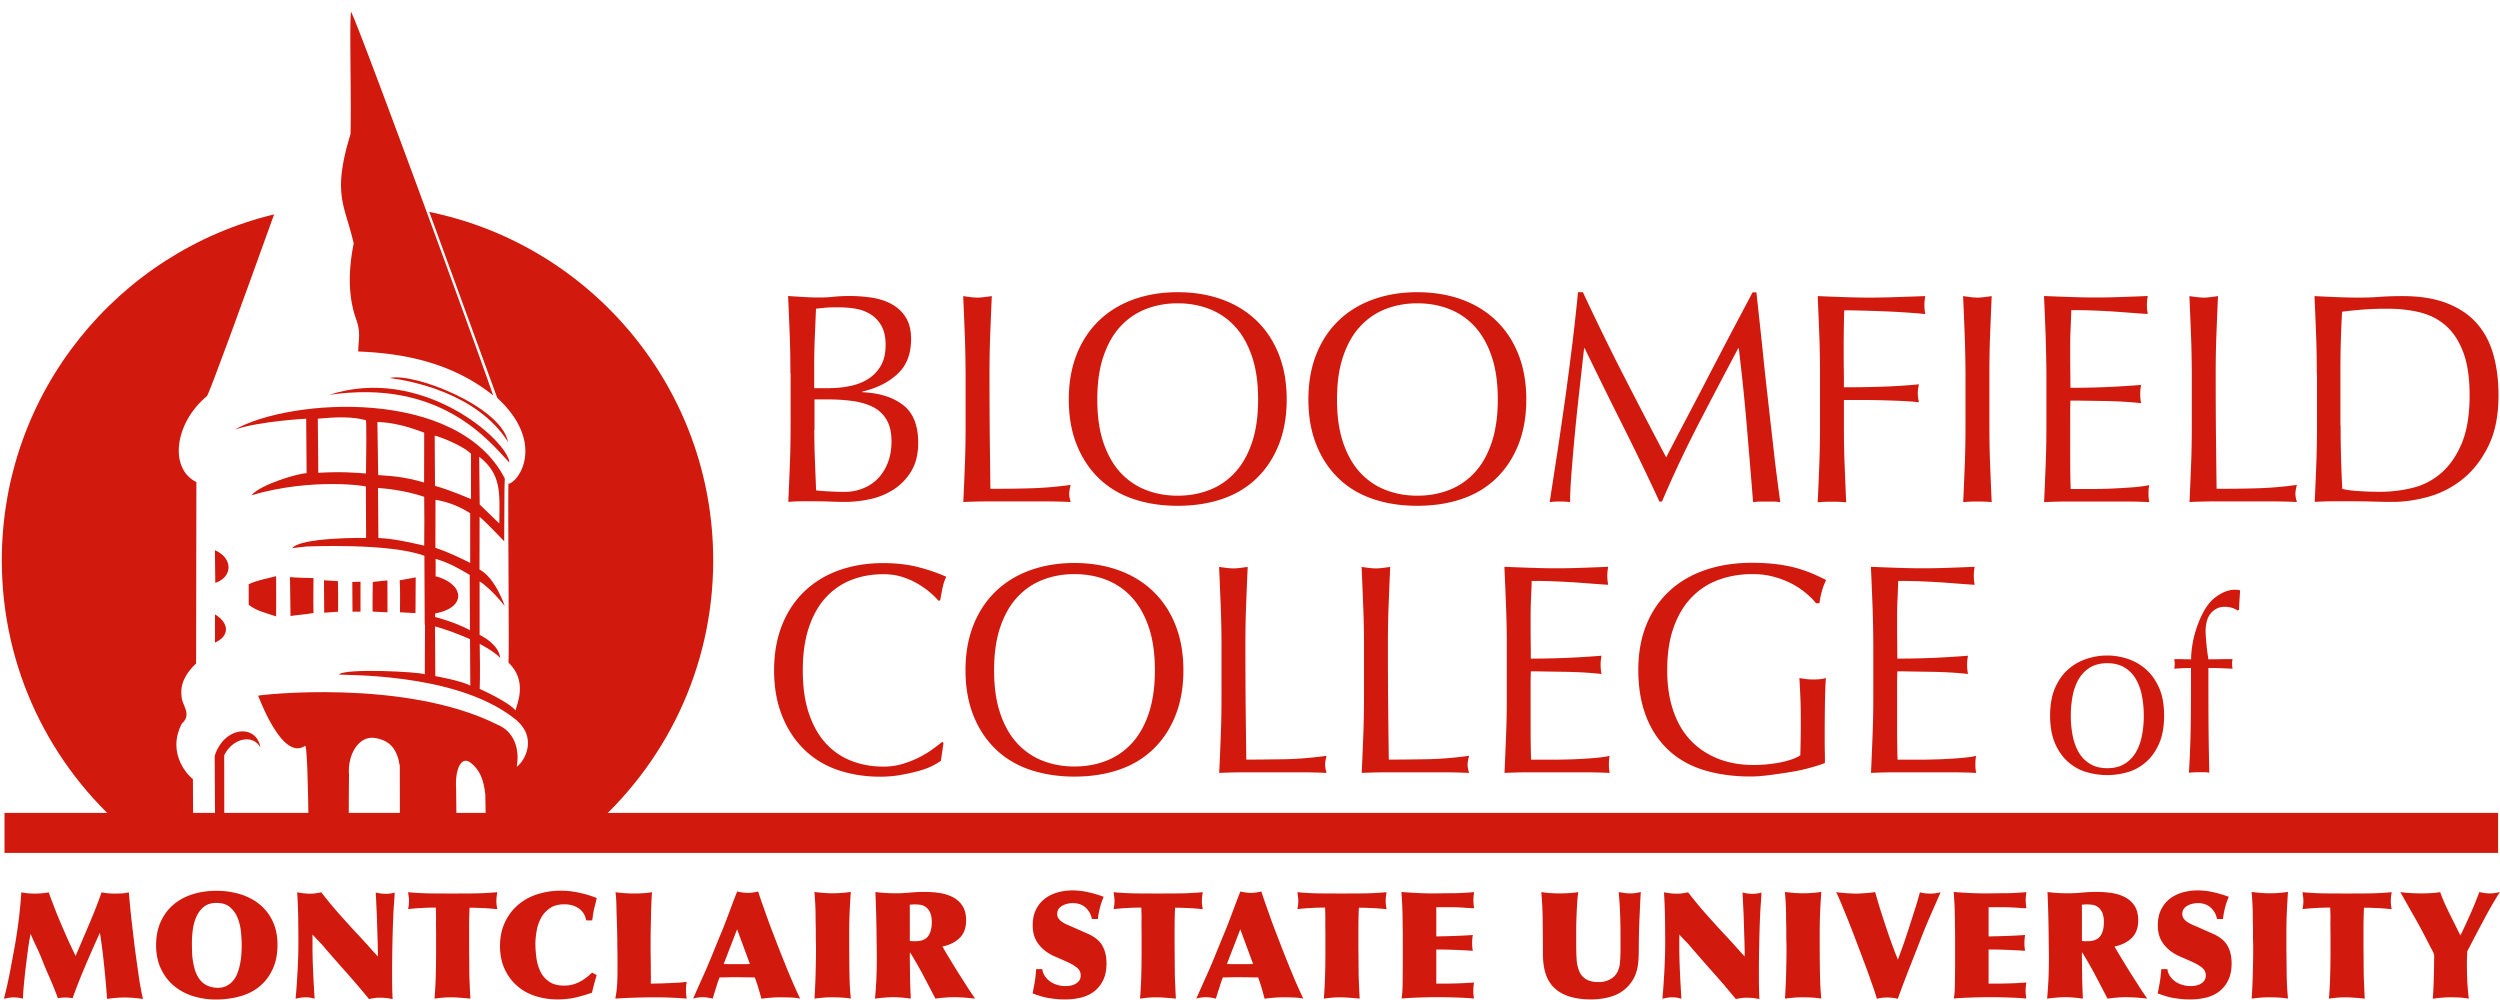 <svg version="1.1" id="Layer_1" xmlns="http://www.w3.org/2000/svg" xmlns:xlink="http://www.w3.org/1999/xlink" x="0" y="0" viewBox="0 0 250 100" style="enable-background:new 0 0 250 100" xml:space="preserve"><style>.st0{fill:#d1190d}</style><path class="st0" d="M.45 81.29h249.36v4H.45z"/><defs><path id="SVGID_1_" d="M71.41 56.16c0 19.64-15.92 35.56-35.57 35.56C16.2 91.73.28 75.8.28 56.16S16.2 20.59 35.85 20.59c19.64 0 35.56 15.93 35.56 35.57z"/></defs><clipPath id="SVGID_00000067212172488186292580000008962855053225383849_"><use xlink:href="#SVGID_1_" style="overflow:visible"/></clipPath><path style="clip-path:url(#SVGID_00000067212172488186292580000008962855053225383849_);fill:#d1190d" d="M47.96 63.48v-5.34c.01 0 1.05.62 2.52 2.47 0 0-.93-2.82-2.53-3.66l.01-5.27c.74.64 1.85 1.81 2.46 2.45.03-5.79.02-5.19.06-6.28-4.69-9.14-21.45-8.04-27.01-4.89 2.51-.85 7.15-1.09 7.15-1.09l.04 5.45c-.8 0-4.61 1.12-5.51 2.2 6.18-1.8 11.7-.89 11.44-.86l.02 5.13s-6.49-.09-7.39 1.02l1.42-.16s8.3-.38 11.8.93l.03 6.88c1.13 0 6.07 1.77 7.55 3.33-.15-1.29-1.61-2.07-2.06-2.31zM36.6 47.35c-1.22-.09-2.42-.2-4.77-.07l-.05-5.41c1.74-.16 3.4-.24 4.81.15.07.19.04 3.7.01 5.33zm5.82-4.08-.01 4.98c-2.13-.62-3.38-.65-4.59-.74l-.08-5.31c1 .04 2.38.18 4.68 1.07zm0 11.29c-1.32-.29-3.02-.7-4.58-.76l-.04-5c1.54.1 3.13.39 4.62.88.01 1.83.03 2.98 0 4.88zm1.09 7.14c.03-2.15.08-5.27.05-5.81 1.27.35 2.34.96 3.41 1.6l.03 5.53c-1.56-.84-3.49-1.32-3.49-1.32zm3.51-5.41c-1.16-.58-2.32-1.12-3.48-1.51l.01-4.8c1.22.19 2.44.68 3.47 1.35 0 1.79-.01 2.98 0 4.96zm.08-6.38s-2.19-.95-3.6-1.32l-.03-5.02c.15-.03 2.72.9 3.63 1.81v4.53zm2.83 2.44-1.96-1.9-.05-4.78c2.26 1.79 2.04 3.6 2.01 6.68z"/><path style="clip-path:url(#SVGID_00000067212172488186292580000008962855053225383849_);fill-rule:evenodd;clip-rule:evenodd;fill:#d1190d" d="M22.42 75.52c.91-1.8 2.94-2.09 3.62-.76-.37-2.39-3.61-2.16-4.57.82l.04 7.51h.92l-.01-7.57z"/><path style="clip-path:url(#SVGID_00000067212172488186292580000008962855053225383849_);fill:#d1190d" d="m21.53 58.29-.04-3.27c1.81.77 1.81 2.68.04 3.27zM31.35 57.81c0 1.14-.03 2.22 0 3.49-.87.16-1.53.18-2.3.3L29 57.71c.26.04 1.88.1 2.35.1zM37.26 61.16c-.02-.97.02-2.93.02-2.97l1.46-.15.01 3.19-1.49-.07zM27.61 57.62c.01 1.2.01 2.62 0 4.02-1.13-.39-1.91-.52-2.74-1.16v-2.06c.8-.39 1.92-.58 2.74-.8zM33.79 58.11c.03.95.02 1.79.02 3.06l-1.39.1-.02-3.24 1.39.08zM36.05 61.17h-.8l-.02-2.97.82-.03v3zM21.5 64.26v-2.82c1.37.81 1.55 2.12 0 2.82zM43.56 57.62c2.86.75 3.23 3.18-.18 3.75l.01-3.46M40 61.23c0-1.26.03-2.12-.03-3.2l1.6-.29-.02 3.57-1.55-.08zM50.81 44.2c-3.14-4.94-9.81-6.13-11.83-6.4 2.36-.58 11.12 2.82 11.83 6.4z"/><path style="clip-path:url(#SVGID_00000067212172488186292580000008962855053225383849_);fill:#d1190d" d="M50.94 46.27c-2.05-2.21-6.95-8.43-18.03-6.78 9.33-3.06 17.93 4.63 18.03 6.78z"/><path class="st0" d="M19.29 77.91c-.26-.16-2.73-2.44-1.1-5.56 1.06-.93-.03-1.86-.03-2.7-.19-1.35.52-2.41 1.45-3.31l.03-18.13c-2.74-1.34-2.21-5.9 1.07-8.61 0-.01.01-.02.02-.03l-.02.01c.31-.48 3.44-9.07 6.7-18.14C11.79 25.2.18 39.26.18 56.03c0 10.84 4.85 20.55 12.51 27.07h6.63l-.03-5.19zM71.32 56.03c0-17.19-12.19-31.52-28.39-34.84l6.79 18.59.01.01c4.81 4.44 2.22 8.38 1.11 8.6-.06 2.11.09 16.64.01 17.87 1.93 1.84.86 4.11.7 4.78-.66-.84-3.58-2.15-3.58-2.15.05-1.01.02-3.63 0-4.6-.35-.24-.4-.71-.97-.97l.03 5.24c-.87-.48-3.5-.95-3.5-.95 0-1.06-.02-4.17-.03-5.11-.54-.2-.58-.06-1-.14 0 .19-.02 3.95-.02 5.07-.57-.25-7.96-.63-8.6.02.11.11 11.43-.29 17.4 4.28 2.7 1.94 1.12 4.47.39 4.95.33-1.81-.28-3.54-1.92-4.21-9.26-4.66-23.94-2.97-23.94-2.9.1.16 2.38 6.54 4.67 5.03.22-.43.33 3.82.38 8.49h4.01c0-2.6.02-4.87.03-5.58-.18-2.04.98-3.99 2.61-3.71 1.58.27 2.2 1.17 2.47 2.79 0 .31.01 3.19.01 6.5h5.67c-.03-1.99-.05-3.64-.05-4.21-.13-1.93.51-3.36 1.46-2.6.92.72 1.29 1.68 1.46 3.15 0 .2.03 1.7.06 3.66h10.23c7.64-6.51 12.5-16.22 12.5-27.06z"/><path class="st0" d="M49.32 39.55c-3.83-3.08-8.45-4.21-13.5-4.4.03-1.25.26-1.82-.16-3.1-.85-2.27-.85-4.94-.29-7.7-.86-3.84-2.19-4.84-.32-10.93.1-3.21-.12-11.04.05-12.23.38.29 12.5 33.32 14.22 38.36zM79.04 37.34c0-1.32-.02-2.62-.07-3.9-.05-1.28-.1-2.56-.16-3.84.5.04 1.02.07 1.54.1s1.04.05 1.54.05 1.02-.02 1.54-.08c.52-.05 1.04-.07 1.54-.07.83 0 1.62.07 2.36.19.74.13 1.39.36 1.95.69.56.33 1.01.77 1.34 1.33.33.56.49 1.26.49 2.1 0 1.48-.45 2.64-1.35 3.48-.9.84-2.08 1.43-3.53 1.77v.06c1.73.08 3.09.51 4.09 1.29s1.5 2.03 1.5 3.75c0 1.12-.22 2.06-.67 2.82a5.58 5.58 0 0 1-1.74 1.84c-.72.47-1.51.8-2.37.99-.86.19-1.72.28-2.57.28-.47 0-.94-.01-1.41-.03-.48-.02-.95-.03-1.41-.03h-1.41c-.48 0-.95.02-1.41.06.06-1.28.11-2.55.16-3.82s.07-2.56.07-3.88v-5.15zM83 38.81c.68 0 1.35-.07 2.02-.21.67-.14 1.27-.37 1.79-.7.52-.33.95-.77 1.27-1.32.32-.55.48-1.24.48-2.08 0-.82-.15-1.47-.44-1.96-.29-.49-.66-.87-1.11-1.14-.45-.27-.95-.45-1.51-.54-.56-.09-1.12-.13-1.69-.13-.5 0-.93.01-1.28.04s-.66.07-.93.1l-.12 2.85c-.04.94-.06 1.89-.06 2.85v2.25H83zm-1.57 4.17c0 1.02.02 2.03.06 3.03l.12 3.03c.37.04.8.08 1.31.1.5.03 1.02.05 1.54.05.62 0 1.22-.11 1.79-.33.57-.22 1.07-.54 1.5-.97.43-.43.77-.96 1.02-1.59.25-.63.38-1.34.38-2.14 0-.86-.15-1.56-.45-2.11-.3-.55-.73-.98-1.29-1.29-.56-.31-1.24-.52-2.02-.64-.79-.12-1.66-.18-2.63-.18h-1.31v3.04zM96.48 33.49c-.05-1.27-.1-2.56-.16-3.88.25.04.49.07.73.1.23.03.47.05.7.05.23 0 .47-.02.7-.05.23-.03.47-.06.73-.1-.06 1.32-.11 2.61-.16 3.88s-.07 2.56-.07 3.88c0 2.52.01 4.7.03 6.55.02 1.85.04 3.5.06 4.96 1.38 0 2.69-.01 3.96-.05 1.26-.03 2.62-.14 4.07-.34-.1.36-.15.66-.15.9 0 .22.05.49.15.81-.89-.04-1.78-.06-2.68-.06h-5.37c-.86 0-1.76.02-2.69.06.06-1.24.11-2.5.16-3.78.05-1.28.07-2.58.07-3.9v-5.16c-.01-1.31-.03-2.6-.08-3.87zM106.88 39.95c0-1.7.27-3.21.8-4.54s1.28-2.45 2.24-3.37c.96-.92 2.11-1.62 3.45-2.1 1.34-.48 2.8-.72 4.39-.72 1.61 0 3.08.24 4.42.72 1.34.48 2.49 1.18 3.45 2.1.96.92 1.71 2.04 2.24 3.37.53 1.33.8 2.84.8 4.54 0 1.7-.27 3.21-.8 4.54s-1.28 2.45-2.24 3.37c-.96.92-2.11 1.6-3.45 2.05-1.34.45-2.81.67-4.42.67-1.59 0-3.05-.22-4.39-.67-1.34-.45-2.49-1.13-3.45-2.05-.96-.92-1.71-2.04-2.24-3.37-.54-1.33-.8-2.84-.8-4.54zm18.93 0c0-1.66-.2-3.09-.61-4.3s-.97-2.21-1.7-3a6.774 6.774 0 0 0-2.56-1.75c-.98-.38-2.04-.57-3.18-.57-1.12 0-2.18.19-3.16.57-.98.38-1.83.96-2.56 1.75s-1.29 1.79-1.7 3c-.41 1.21-.61 2.64-.61 4.3 0 1.66.2 3.09.61 4.3s.97 2.21 1.7 3 1.58 1.37 2.56 1.75c.98.38 2.03.57 3.16.57 1.14 0 2.21-.19 3.18-.57.98-.38 1.83-.96 2.56-1.75s1.29-1.79 1.7-3c.41-1.21.61-2.64.61-4.3zM130.84 39.95c0-1.7.27-3.21.8-4.54s1.28-2.45 2.24-3.37c.96-.92 2.11-1.62 3.45-2.1 1.34-.48 2.8-.72 4.39-.72 1.61 0 3.08.24 4.42.72 1.34.48 2.49 1.18 3.45 2.1.96.92 1.71 2.04 2.24 3.37.53 1.33.8 2.84.8 4.54 0 1.7-.27 3.21-.8 4.54s-1.28 2.45-2.24 3.37c-.96.92-2.11 1.6-3.45 2.05-1.34.45-2.81.67-4.42.67-1.59 0-3.05-.22-4.39-.67-1.34-.45-2.49-1.13-3.45-2.05-.96-.92-1.71-2.04-2.24-3.37-.53-1.33-.8-2.84-.8-4.54zm18.94 0c0-1.66-.2-3.09-.61-4.3s-.97-2.21-1.7-3a6.774 6.774 0 0 0-2.56-1.75c-.98-.38-2.04-.57-3.18-.57-1.12 0-2.18.19-3.16.57-.98.38-1.83.96-2.56 1.75s-1.29 1.79-1.7 3c-.41 1.21-.61 2.64-.61 4.3 0 1.66.2 3.09.61 4.3s.97 2.21 1.7 3 1.58 1.37 2.56 1.75c.98.38 2.03.57 3.16.57 1.14 0 2.21-.19 3.18-.57.98-.38 1.83-.96 2.56-1.75s1.29-1.79 1.7-3c.4-1.21.61-2.64.61-4.3zM162.33 37.49c1.37 2.68 2.8 5.43 4.29 8.25.19-.38.47-.92.84-1.63.37-.71.79-1.52 1.28-2.44.48-.92 1-1.91 1.56-2.98.55-1.07 1.11-2.15 1.69-3.25.57-1.1 1.14-2.18 1.7-3.24s1.09-2.05 1.57-2.97h.38c.21 1.92.41 3.77.6 5.56.18 1.79.37 3.55.57 5.28.19 1.73.39 3.44.58 5.13.19 1.69.41 3.36.64 5.02-.23-.04-.46-.06-.68-.06h-1.36c-.22 0-.45.02-.68.06-.21-2.66-.43-5.24-.64-7.74-.21-2.5-.48-5.05-.79-7.65h-.06c-1.34 2.52-2.65 5.02-3.94 7.51s-2.52 5.09-3.68 7.81h-.26c-1.16-2.52-2.38-5.04-3.65-7.57-1.27-2.53-2.54-5.11-3.82-7.75h-.06c-.14 1.24-.29 2.58-.45 4.03-.16 1.45-.32 2.88-.45 4.29-.14 1.41-.25 2.74-.35 3.99-.1 1.25-.15 2.27-.15 3.07-.31-.04-.65-.06-1.02-.06s-.71.02-1.02.06c.25-1.62.51-3.33.79-5.13.27-1.8.53-3.61.79-5.43.25-1.82.48-3.61.7-5.38.21-1.77.4-3.45.55-5.05h.49c1.32 2.83 2.67 5.59 4.04 8.27zM181.93 33.49c-.05-1.27-.1-2.56-.16-3.88.87.04 1.74.07 2.6.1.86.03 1.73.05 2.6.05.87 0 1.75-.02 2.65-.05.89-.03 1.86-.06 2.91-.1a4.579 4.579 0 0 0 0 1.8c-.52-.06-1.15-.11-1.89-.16s-1.49-.09-2.25-.12c-.77-.03-1.5-.05-2.21-.07-.71-.02-1.29-.03-1.76-.03-.02.7-.03 1.37-.04 2.01-.01.64-.01 1.28-.01 1.92 0 .7 0 1.34.01 1.93.01.59.01 1.2.01 1.84 1.28 0 2.54-.02 3.8-.06 1.25-.04 2.49-.12 3.71-.24-.08.3-.12.6-.12.9s.04.6.12.9c-.48-.06-1.03-.1-1.64-.13-.61-.03-1.25-.05-1.91-.07-.66-.02-1.33-.03-2.01-.03h-1.95v2.55c0 1.32.02 2.62.07 3.9.05 1.28.1 2.54.16 3.78-.45-.04-.92-.06-1.43-.06-.5 0-.98.02-1.42.06.06-1.24.11-2.5.16-3.78.05-1.28.07-2.58.07-3.9v-5.16c0-1.34-.02-2.63-.07-3.9zM196.47 33.49c-.05-1.27-.1-2.56-.16-3.88.25.04.49.07.73.1.23.03.47.05.7.05.23 0 .47-.02.7-.05.23-.03.47-.06.73-.1-.06 1.32-.11 2.61-.16 3.88s-.07 2.56-.07 3.88v5.16c0 1.32.02 2.62.07 3.9.05 1.28.1 2.54.16 3.78-.45-.04-.92-.06-1.43-.06-.5 0-.98.02-1.42.06.06-1.24.11-2.5.16-3.78.05-1.28.07-2.58.07-3.9v-5.16c-.01-1.32-.03-2.61-.08-3.88zM204.56 33.44c-.05-1.28-.1-2.56-.16-3.84.87.04 1.74.07 2.6.1.86.03 1.73.05 2.6.05.87 0 1.74-.02 2.59-.05.85-.03 1.72-.06 2.59-.1a4.579 4.579 0 0 0 0 1.8c-.62-.04-1.19-.08-1.7-.12-.51-.04-1.06-.08-1.63-.12-.57-.04-1.2-.07-1.88-.1-.68-.03-1.49-.05-2.44-.05-.02.64-.04 1.25-.07 1.83-.03.58-.04 1.24-.04 1.98 0 .78 0 1.54.01 2.28.01.74.01 1.3.01 1.68.85 0 1.62-.01 2.3-.03a79.43 79.43 0 0 0 3.42-.16c.47-.03.93-.06 1.35-.1a4.731 4.731 0 0 0 0 1.83c-.5-.06-1.09-.11-1.76-.15-.67-.04-1.34-.06-2.01-.07l-1.89-.03c-.59-.01-1.06-.01-1.41-.01 0 .18-.01.37-.01.58-.01.21-.01.48-.01.79V44.4c0 1.14 0 2.08.01 2.82.01.74.02 1.3.04 1.68h2.04c.74 0 1.46-.01 2.17-.05.71-.03 1.38-.07 2.01-.12.63-.05 1.18-.12 1.64-.22-.04.14-.06.3-.07.46-.01.17-.01.33-.01.46 0 .32.03.58.09.78-.87-.04-1.74-.06-2.6-.06H207.06c-.87 0-1.76.02-2.65.06.06-1.28.11-2.55.16-3.82s.07-2.56.07-3.88v-5.16c-.01-1.33-.04-2.63-.08-3.91zM219.1 33.49c-.05-1.27-.1-2.56-.16-3.88.25.04.49.07.73.1.23.03.47.05.7.05.23 0 .47-.02.7-.05.23-.03.48-.06.73-.1-.06 1.32-.11 2.61-.16 3.88s-.07 2.56-.07 3.88c0 2.52.01 4.7.03 6.55.02 1.85.04 3.5.06 4.96 1.38 0 2.69-.01 3.96-.05 1.26-.03 2.62-.14 4.07-.34-.1.36-.15.66-.15.9 0 .22.05.49.15.81-.89-.04-1.78-.06-2.68-.06h-5.37c-.86 0-1.76.02-2.69.06.06-1.24.11-2.5.16-3.78.05-1.28.07-2.58.07-3.9v-5.16c-.01-1.31-.03-2.6-.08-3.87zM231.68 37.37c0-1.32-.02-2.61-.07-3.88s-.1-2.56-.16-3.88c.74.04 1.47.07 2.2.1.73.03 1.46.05 2.2.05.74 0 1.47-.02 2.2-.08.73-.05 1.46-.07 2.2-.07 1.71 0 3.17.23 4.38.69 1.21.46 2.21 1.11 2.98 1.96.78.85 1.34 1.89 1.7 3.12.36 1.23.54 2.61.54 4.15 0 2-.33 3.68-1 5.05-.67 1.37-1.52 2.47-2.56 3.31a9.462 9.462 0 0 1-3.43 1.78c-1.25.35-2.45.52-3.59.52-.66 0-1.31-.01-1.95-.03-.64-.02-1.29-.03-1.95-.03h-1.95c-.64 0-1.29.02-1.95.06.06-1.24.11-2.5.16-3.78.05-1.28.07-2.58.07-3.9v-5.14zm2.38 5.16c0 2.16.06 4.28.17 6.36.41.1.96.18 1.66.22.7.05 1.42.07 2.15.07 1.07 0 2.13-.13 3.2-.39 1.07-.26 2.02-.75 2.86-1.47.84-.72 1.53-1.7 2.06-2.95.53-1.25.8-2.86.8-4.84 0-1.74-.21-3.17-.63-4.29-.42-1.12-.99-2-1.72-2.65-.73-.65-1.6-1.1-2.6-1.35-1.01-.25-2.11-.37-3.32-.37-.87 0-1.69.03-2.44.09-.76.06-1.44.13-2.04.21-.06.96-.1 1.96-.13 3.01-.03 1.05-.04 2.11-.04 3.19v5.16zM93.25 76.58c-.38.19-.83.36-1.37.51-.53.15-1.13.28-1.79.4-.66.12-1.35.18-2.06.18-1.53 0-2.95-.23-4.25-.67-1.3-.45-2.42-1.13-3.36-2.05-.94-.92-1.68-2.04-2.21-3.37s-.8-2.84-.8-4.54c0-1.7.27-3.21.8-4.54s1.28-2.45 2.24-3.37c.96-.92 2.11-1.62 3.45-2.1 1.34-.48 2.81-.72 4.42-.72 1.28 0 2.45.13 3.5.4 1.06.27 1.99.6 2.81.97-.16.28-.28.66-.38 1.14-.1.48-.17.88-.23 1.2l-.17.06c-.19-.24-.47-.51-.81-.81-.35-.3-.76-.59-1.22-.87-.47-.28-.99-.51-1.57-.7-.58-.19-1.22-.28-1.92-.28-1.14 0-2.21.19-3.18.57-.98.38-1.83.96-2.56 1.75s-1.29 1.79-1.7 3c-.41 1.21-.61 2.64-.61 4.3 0 1.66.2 3.09.61 4.3s.97 2.21 1.7 3 1.58 1.37 2.56 1.75c.98.38 2.04.57 3.18.57.7 0 1.34-.09 1.93-.27.59-.18 1.13-.39 1.63-.64.49-.25.94-.52 1.34-.81.4-.29.73-.54 1-.76l.12.12-.26 1.77c-.18.14-.46.32-.84.51zM96.55 67.03c0-1.7.27-3.21.8-4.54s1.28-2.45 2.24-3.37c.96-.92 2.11-1.62 3.45-2.1 1.34-.48 2.8-.72 4.39-.72 1.61 0 3.08.24 4.42.72 1.34.48 2.49 1.18 3.45 2.1.96.92 1.71 2.04 2.24 3.37.53 1.33.8 2.84.8 4.54 0 1.7-.27 3.21-.8 4.54s-1.28 2.45-2.24 3.37c-.96.92-2.11 1.6-3.45 2.05-1.34.45-2.81.67-4.42.67-1.59 0-3.05-.23-4.39-.67-1.34-.45-2.49-1.13-3.45-2.05-.96-.92-1.71-2.04-2.24-3.37-.53-1.33-.8-2.84-.8-4.54zm18.94 0c0-1.66-.2-3.09-.61-4.3s-.97-2.21-1.7-3a6.774 6.774 0 0 0-2.56-1.75c-.98-.38-2.04-.57-3.18-.57-1.12 0-2.18.19-3.16.57-.98.38-1.83.96-2.56 1.75s-1.29 1.79-1.7 3c-.41 1.21-.61 2.64-.61 4.3 0 1.66.2 3.09.61 4.3s.97 2.21 1.7 3 1.58 1.37 2.56 1.75c.98.38 2.03.57 3.16.57 1.14 0 2.21-.19 3.18-.57.98-.38 1.83-.96 2.56-1.75s1.29-1.79 1.7-3c.4-1.21.61-2.64.61-4.3zM122.07 60.57c-.05-1.27-.1-2.56-.16-3.88.25.04.49.07.73.1.23.03.47.05.7.05.23 0 .47-.02.7-.05.23-.03.47-.06.73-.1-.06 1.32-.11 2.61-.16 3.88s-.07 2.56-.07 3.88c0 2.52.01 4.7.03 6.55.02 1.85.04 3.5.06 4.96 1.38 0 2.69-.02 3.96-.04 1.26-.03 2.62-.14 4.07-.34-.1.36-.15.66-.15.9 0 .22.05.49.15.81-.89-.04-1.78-.06-2.68-.06h-5.37c-.86 0-1.76.02-2.69.06.06-1.24.11-2.5.16-3.78.05-1.28.07-2.58.07-3.9v-5.16c0-1.32-.03-2.61-.08-3.88zM136.32 60.57c-.05-1.27-.1-2.56-.16-3.88.25.04.49.07.73.1.23.03.47.05.7.05.23 0 .47-.02.7-.05.23-.03.47-.06.73-.1-.06 1.32-.11 2.61-.16 3.88s-.07 2.56-.07 3.88c0 2.52.01 4.7.03 6.55.02 1.85.04 3.5.06 4.96 1.38 0 2.69-.02 3.96-.04 1.26-.03 2.62-.14 4.07-.34-.1.36-.15.66-.15.9 0 .22.05.49.15.81-.89-.04-1.78-.06-2.68-.06h-5.37c-.86 0-1.76.02-2.69.06.06-1.24.11-2.5.16-3.78.05-1.28.07-2.58.07-3.9v-5.16c0-1.32-.03-2.61-.08-3.88zM150.6 60.52c-.05-1.28-.1-2.56-.16-3.84.87.04 1.74.07 2.6.1.86.03 1.73.05 2.6.05.87 0 1.74-.02 2.59-.05.85-.03 1.72-.06 2.59-.1a4.579 4.579 0 0 0 0 1.8c-.62-.04-1.19-.08-1.7-.12-.51-.04-1.06-.08-1.63-.12-.57-.04-1.2-.07-1.88-.1-.68-.03-1.49-.05-2.44-.05-.02.64-.04 1.25-.07 1.83-.03.58-.04 1.24-.04 1.98 0 .78 0 1.54.01 2.28.01.74.01 1.3.01 1.68.85 0 1.62-.01 2.3-.03a79.43 79.43 0 0 0 3.42-.16c.47-.03.93-.06 1.35-.1a4.731 4.731 0 0 0 0 1.83c-.5-.06-1.09-.11-1.76-.15-.67-.04-1.34-.06-2.01-.07l-1.89-.03c-.59-.01-1.06-.02-1.41-.02 0 .18-.01.37-.01.58-.01.21-.01.48-.01.79V71.47c0 1.14 0 2.08.01 2.82.01.74.02 1.3.04 1.68h2.04c.74 0 1.46-.02 2.17-.04.71-.03 1.38-.07 2.01-.12.63-.05 1.18-.12 1.64-.22-.04.14-.06.3-.07.46-.01.17-.01.33-.01.46 0 .32.03.58.09.78-.87-.04-1.74-.06-2.6-.06H153.1c-.87 0-1.76.02-2.65.06.06-1.28.11-2.55.16-3.82s.07-2.56.07-3.88v-5.16c0-1.33-.03-2.63-.08-3.91zM180.53 59.26c-.44-.36-.92-.67-1.45-.94-.53-.27-1.12-.49-1.77-.66-.65-.17-1.34-.25-2.08-.25-1.2 0-2.32.19-3.36.57-1.04.38-1.94.96-2.7 1.75-.77.79-1.37 1.79-1.8 3-.44 1.21-.65 2.64-.65 4.3 0 1.46.19 2.78.58 3.96.39 1.18.95 2.17 1.7 2.98s1.66 1.43 2.73 1.87c1.08.44 2.29.66 3.65.66a14.37 14.37 0 0 0 2.57-.24c.42-.08.8-.18 1.16-.3.36-.12.66-.26.92-.42.02-.6.03-1.2.04-1.8.01-.6.01-1.21.01-1.83 0-.7-.01-1.4-.04-2.1-.03-.7-.06-1.37-.1-2.01.48.1.95.15 1.4.15.21 0 .43-.01.64-.03.21-.02.42-.06.61-.12-.04.46-.07 1.18-.09 2.17-.02.99-.03 2.29-.03 3.91 0 .4 0 .8.01 1.21.01.41.01.81.01 1.21-.41.16-.92.33-1.53.49-.61.17-1.26.31-1.95.42-.69.11-1.38.21-2.07.3s-1.31.14-1.88.14c-1.73 0-3.28-.22-4.67-.64-1.39-.43-2.56-1.09-3.53-1.99-.97-.9-1.72-2.02-2.24-3.36-.52-1.34-.79-2.89-.79-4.65 0-1.7.27-3.21.81-4.54s1.31-2.45 2.3-3.37c.99-.92 2.19-1.62 3.59-2.1 1.41-.48 2.96-.72 4.67-.72.99 0 1.87.06 2.63.16.77.11 1.44.25 2.04.43.59.18 1.11.37 1.56.57.45.2.84.39 1.19.57-.16.28-.3.64-.42 1.08-.13.44-.21.85-.25 1.23h-.35c-.27-.34-.63-.7-1.07-1.06zM187.25 60.52c-.05-1.28-.1-2.56-.16-3.84.87.04 1.74.07 2.6.1.86.03 1.73.05 2.6.05.87 0 1.74-.02 2.59-.05.85-.03 1.72-.06 2.59-.1a4.579 4.579 0 0 0 0 1.8c-.62-.04-1.19-.08-1.7-.12-.51-.04-1.06-.08-1.63-.12-.57-.04-1.2-.07-1.88-.1-.68-.03-1.49-.05-2.44-.05-.02.64-.04 1.25-.07 1.83-.03.58-.04 1.24-.04 1.98 0 .78 0 1.54.01 2.28.01.74.01 1.3.01 1.68.85 0 1.62-.01 2.3-.03a79.43 79.43 0 0 0 3.42-.16c.48-.03.93-.06 1.35-.1a4.731 4.731 0 0 0 0 1.83c-.5-.06-1.09-.11-1.76-.15-.67-.04-1.34-.06-2.01-.07l-1.89-.03c-.59-.01-1.06-.02-1.41-.02 0 .18-.01.37-.01.58-.01.21-.01.48-.01.79V71.47c0 1.14 0 2.08.01 2.82.01.74.02 1.3.04 1.68h2.04c.74 0 1.46-.02 2.17-.04.71-.03 1.38-.07 2.01-.12.63-.05 1.18-.12 1.64-.22-.04.14-.06.3-.07.46-.01.17-.01.33-.01.46 0 .32.03.58.09.78-.87-.04-1.74-.06-2.6-.06H189.75c-.87 0-1.76.02-2.65.06.06-1.28.11-2.55.16-3.82s.07-2.56.07-3.88v-5.16c-.01-1.33-.03-2.63-.08-3.91zM205.01 71.57c0-1.1.17-2.03.5-2.79.34-.77.78-1.39 1.33-1.86.55-.48 1.16-.82 1.84-1.04a6.58 6.58 0 0 1 2.03-.33c.69 0 1.37.11 2.04.33.67.22 1.28.56 1.83 1.04s.99 1.1 1.33 1.86c.34.77.5 1.7.5 2.79 0 1.1-.17 2.03-.5 2.79-.34.77-.78 1.39-1.33 1.86-.55.48-1.16.81-1.83 1-.67.19-1.35.29-2.04.29-.67 0-1.35-.1-2.03-.29-.68-.19-1.29-.53-1.84-1-.55-.48-.99-1.1-1.33-1.86-.33-.77-.5-1.7-.5-2.79zm2.07 0c0 .68.06 1.33.18 1.96.12.63.32 1.19.6 1.68.28.49.66.88 1.13 1.17.47.29 1.05.44 1.74.44s1.27-.15 1.74-.44c.47-.29.84-.68 1.13-1.17.28-.49.48-1.05.6-1.68.12-.63.18-1.28.18-1.96 0-.68-.06-1.33-.18-1.96-.12-.63-.32-1.19-.6-1.68-.28-.49-.66-.88-1.13-1.17-.47-.29-1.05-.44-1.74-.44s-1.27.15-1.74.44c-.47.29-.84.68-1.13 1.17-.28.49-.48 1.05-.6 1.68-.12.63-.18 1.28-.18 1.96zM222.49 60.68c-.34 0-.64.07-.88.21-.24.14-.44.31-.6.53-.16.22-.27.47-.34.76-.07.29-.11.6-.11.92 0 .29.03.71.08 1.26s.12 1.07.2 1.57c.41 0 .81 0 1.21-.01.4-.01.8-.01 1.21-.01-.02.08-.03.16-.04.24-.01.08-.01.16-.01.24a1.927 1.927 0 0 0 .05.48c-.41-.02-.81-.03-1.21-.05-.4-.02-.8-.02-1.21-.02 0 1.76 0 3.5.01 5.24.01 1.73.04 3.48.08 5.23-.17-.03-.34-.05-.52-.05h-.49c-.33 0-.67.02-1.03.05.11-1.76.17-3.49.19-5.21.02-1.72.02-3.47.02-5.26-.28 0-.56.01-.84.02-.28.02-.56.03-.84.05.02-.08.03-.16.04-.24.01-.08.01-.16.01-.24 0-.08 0-.16-.01-.24-.01-.08-.02-.16-.04-.24.28 0 .57 0 .86.01.29.01.57.01.83.01 0-.47.05-.98.14-1.52.09-.55.23-1.09.41-1.62.18-.53.39-1.04.64-1.51.25-.48.53-.87.84-1.2.28-.29.64-.55 1.07-.77.43-.23.87-.34 1.33-.34.17 0 .33.02.47.07l-.06.97c-.02.32-.04.64-.04.97l-.14.07c-.37-.24-.8-.37-1.28-.37zM8.36 96.99c-.42 1-.78 1.94-1.1 2.83-.12-.02-.24-.04-.35-.05-.11-.01-.24-.02-.38-.02-.11 0-.23.01-.35.02-.12.01-.26.03-.39.05-.25-.68-.52-1.35-.81-2.01-.29-.65-.57-1.32-.84-2.01-.17-.42-.35-.82-.54-1.21-.19-.39-.37-.8-.54-1.21-.11.55-.2 1.09-.27 1.63-.07.54-.14 1.09-.21 1.66-.08.65-.14 1.24-.19 1.77-.05.53-.08 1-.1 1.43a3.196 3.196 0 0 0-1.41-.09c-.16.02-.32.06-.49.1.2-.75.37-1.51.52-2.25.15-.75.29-1.51.43-2.28.17-.87.32-1.79.45-2.74.13-.95.23-1.88.3-2.78l.04-.6c.23.05.46.08.68.1a7.906 7.906 0 0 0 1.38 0c.22-.02.45-.05.68-.1.09.26.2.56.33.9l.42 1.09c.15.38.32.77.49 1.18.17.4.34.79.51 1.18.17.38.33.75.5 1.09.16.35.31.65.44.92.45-1.04.9-2.1 1.36-3.18.46-1.08.88-2.14 1.24-3.18.22.05.44.08.65.1.22.02.44.03.67.03.23 0 .46-.01.7-.02.24-.01.47-.05.7-.11l.18 1.92c.04.39.09.84.15 1.35.06.51.12 1.04.19 1.6.06.56.14 1.12.22 1.7.08.58.16 1.12.23 1.64.07.52.15.99.23 1.41.08.43.15.77.22 1.04-.32-.04-.62-.07-.92-.1-.29-.02-.59-.04-.9-.04-.3 0-.6.01-.89.04-.3.02-.59.06-.88.1-.05-.65-.1-1.29-.16-1.92-.05-.62-.12-1.26-.19-1.92-.05-.49-.11-.98-.18-1.48-.07-.5-.13-.93-.19-1.29l-.36.79c-.42.94-.85 1.92-1.27 2.92zM21.65 89.08c.85 0 1.65.12 2.4.35.74.23 1.39.58 1.94 1.03.55.46.98 1.02 1.29 1.69.31.67.47 1.45.47 2.33 0 .93-.16 1.74-.48 2.43-.32.69-.75 1.26-1.3 1.72-.55.46-1.2.79-1.96 1-.75.21-1.56.32-2.43.32-.81 0-1.58-.12-2.31-.35a5.48 5.48 0 0 1-1.9-1.04c-.55-.46-.97-1.03-1.29-1.71-.31-.68-.47-1.45-.47-2.31 0-.89.15-1.68.46-2.36.31-.68.73-1.25 1.27-1.71.54-.46 1.18-.81 1.91-1.04.75-.24 1.55-.35 2.4-.35zm.12 9.7c.36 0 .66-.07.92-.21.26-.14.48-.32.65-.54.18-.22.32-.48.43-.78.11-.3.19-.6.25-.92.06-.31.1-.63.12-.94.02-.32.03-.61.03-.88 0-.43-.03-.89-.08-1.38-.05-.49-.17-.95-.34-1.37-.17-.42-.43-.77-.76-1.05s-.78-.42-1.33-.42c-.53 0-.95.13-1.27.39-.32.26-.57.59-.75.99-.18.4-.3.83-.36 1.3-.06.47-.09.91-.09 1.32 0 .31.01.63.02.97.01.34.05.68.11 1.01.06.33.14.65.25.94.11.3.26.56.45.8.19.23.43.42.71.55s.64.22 1.04.22zM31.89 94.13c-.22-.22-.43-.45-.64-.68V95c0 .28.01.62.02 1.03.01.41.03.83.05 1.28.02.45.04.89.07 1.34.02.45.05.85.07 1.22-.14-.04-.28-.07-.41-.1-.13-.02-.3-.04-.48-.04-.17 0-.33.01-.49.04-.16.02-.33.06-.52.1.04-.43.08-.88.11-1.35l.09-1.44.06-1.44c.01-.48.02-.93.02-1.35 0-.87-.01-1.72-.02-2.53-.01-.81-.05-1.66-.1-2.53.21.04.42.07.63.1.21.02.42.04.63.04.2 0 .39-.01.58-.04.19-.02.38-.06.57-.1.28.37.58.74.9 1.13.32.39.64.76.96 1.12.32.36.62.69.91 1.01.29.32.54.6.76.83.21.22.4.42.57.61.17.19.34.37.51.56l.5.56c.17.19.35.39.55.6 0-.45-.01-.88-.02-1.3-.01-.42-.03-.86-.04-1.3l-.03-1.03c-.01-.32-.02-.64-.04-.94-.01-.31-.03-.61-.04-.91-.01-.3-.03-.6-.05-.92.2.05.37.08.52.1a3.683 3.683 0 0 0 .95 0c.14-.02.28-.05.43-.1-.02.38-.04.75-.07 1.13-.03.38-.05.75-.07 1.13a147.334 147.334 0 0 0-.12 6.02c0 .4 0 .79.01 1.19.01.4.02.79.04 1.19-.16-.04-.35-.07-.57-.1-.22-.02-.44-.04-.65-.04-.23 0-.44.01-.62.04-.19.03-.36.06-.52.09-.34-.41-.66-.79-.96-1.15-.3-.36-.6-.7-.89-1.03-.29-.33-.58-.66-.86-.97l-.85-.97-.82-.94a8.83 8.83 0 0 0-.63-.71zM43.58 90.76c-.48 0-.94.01-1.4.04-.46.02-.91.06-1.37.11.06-.27.09-.55.09-.85 0-.13-.01-.26-.03-.39-.02-.13-.04-.29-.06-.45.74.07 1.49.11 2.22.12.74.01 1.48.01 2.22.01.71 0 1.44 0 2.19-.01.74-.01 1.51-.05 2.29-.12-.02.12-.04.25-.06.4-.02.15-.03.32-.03.51 0 .15.01.29.03.43.02.14.04.26.06.36-.46-.05-.91-.09-1.37-.11-.46-.02-.92-.04-1.4-.04-.02.33-.03.7-.04 1.12-.01.42-.01.85-.01 1.27v.8c0 .58 0 1.12.01 1.62 0 .51.01 1 .01 1.47 0 .48.02.94.04 1.4.02.46.04.93.07 1.41-.52-.05-.92-.08-1.21-.1-.29-.02-.51-.03-.65-.03-.42 0-.77.02-1.05.05-.28.03-.51.06-.68.08.03-.28.05-.59.07-.94.02-.35.04-.71.05-1.1l.03-1.18c0-.4.01-.78.01-1.15v-1.96c0-.38-.01-.81-.01-1.3.02-.48 0-.98-.02-1.47zM57.86 90.83c-.4-.27-.87-.4-1.41-.4-.56 0-1.02.11-1.38.34-.37.23-.66.53-.89.89-.22.37-.38.78-.48 1.24-.09.46-.15.93-.16 1.39 0 .49.03.98.1 1.5.07.51.21.97.41 1.38.2.41.49.74.87 1s.87.39 1.47.39c.35 0 .66-.04.93-.12.27-.08.52-.18.75-.31.23-.13.44-.27.62-.42.19-.15.36-.3.52-.45l.46.25c-.09.29-.17.58-.25.87-.08.29-.15.59-.22.89-.45.16-.95.31-1.51.45s-1.21.22-1.96.22c-.79 0-1.54-.12-2.24-.35-.7-.23-1.31-.58-1.82-1.04-.52-.46-.92-1.02-1.22-1.68-.3-.66-.45-1.41-.45-2.24 0-.89.16-1.68.48-2.37.32-.69.75-1.27 1.3-1.75s1.2-.84 1.94-1.08a7.7 7.7 0 0 1 2.38-.36c.6 0 1.2.07 1.81.2.61.13 1.2.31 1.76.53-.03.17-.07.33-.11.5-.04.16-.09.33-.13.5-.05.21-.09.41-.12.62l-.09.62h-.6c-.1-.54-.36-.94-.76-1.21zM65.08 98.36c.1 0 .3 0 .6-.01.3 0 .63-.01.99-.03.36-.01.73-.03 1.09-.05.37-.02.67-.05.91-.09-.02.11-.04.24-.05.38-.01.14-.02.31-.02.48a5.362 5.362 0 0 0 .07.82c-.62-.05-1.18-.08-1.67-.1-.49-.02-.98-.03-1.47-.03-.54 0-1.15.01-1.84.03-.69.02-1.41.05-2.16.1.09-.44.15-.9.18-1.38.03-.49.04-.94.04-1.37v-.77c0-.48 0-.91-.01-1.3s-.01-.76-.01-1.11c-.01-.35-.01-.68-.02-1l-.03-1c-.02-.46-.03-.92-.04-1.41-.01-.48-.04-.92-.09-1.3.62.09 1.26.13 1.9.13.31 0 .6-.01.89-.03.28-.02.57-.05.87-.1-.03.26-.05.6-.07 1.03s-.03.89-.04 1.38l-.03 1.44c-.01.48-.01.89-.01 1.24v.68c0 .14 0 .37.01.69 0 .32.01.66.01 1.02s0 .69.01 1.01c-.01.31-.01.53-.01.65zM71.27 99.86a8.84 8.84 0 0 0-.5-.1c-.16-.02-.33-.04-.51-.04-.17 0-.33.01-.5.04-.16.02-.32.06-.45.1l.88-1.98c.14-.3.29-.64.46-1.03.17-.39.34-.81.53-1.26.18-.45.37-.91.57-1.4.2-.49.4-.97.6-1.46.11-.28.23-.6.37-.96.14-.36.27-.72.4-1.07a56.212 56.212 0 0 1 .6-1.55c.17.04.34.07.52.1.18.02.35.04.52.04.18 0 .36-.01.54-.04.18-.02.35-.06.52-.1.11.36.25.78.42 1.26.17.48.35.99.54 1.52.19.53.39 1.06.6 1.59.2.53.39 1.02.57 1.48.21.53.39.99.56 1.4.16.41.32.79.47 1.15.15.36.31.73.47 1.09.16.37.35.77.56 1.22-.29-.06-.61-.1-.97-.11-.36-.01-.68-.02-.98-.02-.32 0-.64.01-.96.04-.32.02-.64.06-.96.1-.1-.38-.2-.74-.31-1.09-.1-.35-.22-.69-.35-1.04-.33 0-.65 0-.98-.01-.33 0-.65-.01-.98-.01-.26 0-.52 0-.78.01s-.52.01-.78.01c-.14.35-.26.7-.36 1.06-.12.35-.22.71-.33 1.06zm1.1-3.46c.11.01.22.01.33.01h1.96c.11 0 .22 0 .33-.01l-1.28-3.47-1.34 3.47zM84.95 97.49c.01.87.06 1.66.13 2.37-.28-.05-.58-.08-.9-.1-.32-.02-.64-.03-.96-.03-.32 0-.63.01-.94.04-.31.03-.59.06-.83.09.05-.83.09-1.65.11-2.45.02-.8.04-1.62.04-2.45 0-.2 0-.44-.01-.74-.01-.29-.01-.59-.01-.9 0-.32 0-.62-.01-.92-.01-.29-.01-.54-.01-.74 0-.35-.01-.74-.03-1.18-.02-.44-.05-.86-.09-1.28.26.03.56.06.89.09.34.03.64.04.92.04.31 0 .62-.01.95-.04.33-.02.62-.06.88-.1-.05.71-.09 1.42-.12 2.11s-.04 1.4-.04 2.11v1.49c.01.87.01 1.72.03 2.59zM94.57 95.22c.21.35.43.72.68 1.12.24.4.49.81.75 1.21.26.41.52.81.77 1.21.26.4.51.76.74 1.1-.35-.04-.69-.07-1.04-.1-.35-.02-.69-.04-1.04-.04-.34 0-.65.01-.95.04-.3.02-.61.06-.94.1-.4-.77-.8-1.54-1.2-2.3-.4-.76-.84-1.52-1.32-2.3h-.04c0 .65.01 1.39.02 2.21.01.82.04 1.61.08 2.39-.29-.04-.58-.07-.86-.1-.29-.02-.59-.04-.89-.04-.28 0-.57.01-.87.04-.3.02-.62.06-.96.1.05-.51.09-1.11.13-1.81.03-.7.05-1.41.05-2.12 0-.33 0-.74-.01-1.23s-.01-1.03-.02-1.63c-.01-.6-.02-1.22-.04-1.88-.02-.66-.04-1.32-.07-1.99.35.05.69.08 1.03.1.34.02.67.03.99.03.48 0 .95-.02 1.42-.07.47-.04.94-.07 1.42-.07.5 0 .99.03 1.5.1.5.07.95.21 1.35.41.4.2.73.49.98.86s.38.87.38 1.48c0 .75-.22 1.34-.65 1.76s-1 .7-1.72.85l.33.57zm-3.59-1.13c.05.01.1.02.14.02.04.01.09.01.14.01h.27c.61 0 1.04-.17 1.29-.51.24-.34.36-.8.36-1.38 0-.42-.06-.74-.17-.98-.11-.24-.26-.42-.42-.54-.17-.12-.35-.2-.56-.23a3.817 3.817 0 0 0-.81-.03c-.08.01-.16.01-.24.02v3.62zM104.5 97.63c.14.21.32.38.53.53.21.14.44.26.71.33.26.08.54.12.83.12.18 0 .36-.02.54-.06.18-.04.34-.1.48-.19.14-.08.26-.2.35-.33.09-.14.13-.3.13-.49a.95.95 0 0 0-.12-.48c-.08-.14-.22-.28-.42-.42-.2-.14-.46-.29-.79-.44-.33-.15-.74-.33-1.23-.54-.66-.28-1.21-.68-1.62-1.2-.42-.52-.62-1.16-.62-1.91 0-.6.1-1.11.31-1.55.21-.44.49-.8.85-1.09.36-.29.78-.5 1.26-.65.48-.14.99-.22 1.54-.22.54 0 1.07.06 1.59.18.53.12 1.04.27 1.55.46-.15.34-.28.7-.38 1.1-.1.4-.17.77-.2 1.12h-.6c-.08-.45-.29-.82-.62-1.13-.33-.31-.77-.46-1.3-.46-.16 0-.33.02-.51.06-.18.04-.35.1-.51.19-.15.08-.28.19-.38.33-.1.13-.15.3-.15.5 0 .19.05.35.15.48.1.13.23.26.4.36.17.11.37.21.61.31s.49.21.76.33l1.15.51c.66.29 1.14.67 1.43 1.16.29.49.43 1.09.43 1.8 0 .62-.1 1.17-.31 1.62-.21.46-.5.83-.86 1.13-.37.3-.8.51-1.31.65-.51.13-1.05.2-1.64.2-.33 0-.62-.01-.89-.04-.27-.02-.53-.06-.78-.1-.25-.04-.51-.1-.77-.18-.26-.08-.54-.17-.83-.28.04-.21.08-.4.11-.57.03-.17.07-.35.1-.54.03-.18.06-.38.08-.59.02-.21.05-.45.07-.73h.61c.03.28.13.51.27.72zM114.13 90.76c-.48 0-.94.01-1.4.04-.46.02-.91.06-1.37.11.06-.27.09-.55.09-.85 0-.13-.01-.26-.03-.39-.02-.13-.04-.29-.06-.45.74.07 1.49.11 2.22.12.74.01 1.48.01 2.22.01.71 0 1.44 0 2.19-.01.74-.01 1.51-.05 2.29-.12-.02.12-.04.25-.06.4-.02.15-.03.32-.03.51 0 .15.01.29.03.43.02.14.04.26.06.36-.46-.05-.91-.09-1.37-.11-.46-.02-.92-.04-1.4-.04-.02.33-.03.7-.04 1.12-.01.42-.01.85-.01 1.27v.8c0 .58 0 1.12.01 1.62 0 .51.01 1 .01 1.47 0 .48.02.94.04 1.4.02.46.04.93.07 1.41-.52-.05-.92-.08-1.21-.1-.29-.02-.51-.03-.65-.03-.42 0-.77.02-1.05.05-.28.03-.51.06-.68.08.03-.28.05-.59.07-.94.02-.35.04-.71.05-1.1l.03-1.18c0-.4.01-.78.01-1.15v-1.96c0-.38-.01-.81-.01-1.3.02-.48 0-.98-.02-1.47zM121.59 99.86a8.84 8.84 0 0 0-.5-.1c-.16-.02-.33-.04-.51-.04-.17 0-.33.01-.5.04-.16.02-.32.06-.45.1l.88-1.98c.14-.3.29-.64.46-1.03.17-.39.34-.81.53-1.26.18-.45.37-.91.57-1.4.2-.49.4-.97.6-1.46.11-.28.23-.6.37-.96.14-.36.27-.72.4-1.07a56.212 56.212 0 0 1 .6-1.55c.17.04.34.07.52.1.18.02.35.04.52.04.18 0 .36-.01.54-.04.18-.02.35-.06.52-.1.11.36.25.78.42 1.26.17.48.35.99.54 1.52.19.53.39 1.06.6 1.59.2.53.39 1.02.57 1.48.21.53.39.99.56 1.4.16.41.32.79.47 1.15.15.36.3.73.47 1.09.16.37.35.77.56 1.22-.29-.06-.61-.1-.97-.11s-.68-.02-.98-.02c-.32 0-.64.01-.96.04-.32.02-.64.06-.96.1-.1-.38-.2-.74-.3-1.09-.1-.35-.22-.69-.35-1.04-.33 0-.65 0-.98-.01-.33 0-.65-.01-.98-.01-.26 0-.52 0-.78.01s-.52.01-.78.01c-.14.35-.26.7-.36 1.06-.13.35-.23.71-.34 1.06zm1.1-3.46c.11.01.22.01.33.01h1.96c.11 0 .22 0 .33-.01l-1.28-3.47-1.34 3.47zM132.51 90.76c-.48 0-.94.01-1.4.04-.46.02-.91.06-1.37.11.06-.27.09-.55.09-.85 0-.13-.01-.26-.03-.39-.02-.13-.04-.29-.06-.45.74.07 1.49.11 2.22.12.74.01 1.48.01 2.22.01.71 0 1.44 0 2.19-.01.74-.01 1.51-.05 2.29-.12-.02.12-.04.25-.06.4-.02.15-.03.32-.03.51 0 .15.01.29.03.43.02.14.04.26.06.36-.46-.05-.91-.09-1.37-.11-.46-.02-.92-.04-1.4-.04-.02.33-.03.7-.04 1.12-.01.42-.01.85-.01 1.27v.8c0 .58 0 1.12.01 1.62 0 .51.01 1 .01 1.47 0 .48.02.94.04 1.4.02.46.04.93.07 1.41-.52-.05-.92-.08-1.21-.1-.29-.02-.51-.03-.65-.03-.42 0-.77.02-1.05.05-.28.03-.51.06-.68.08.03-.28.05-.59.07-.94.02-.35.04-.71.05-1.1l.03-1.18c0-.4.01-.78.01-1.15v-1.96c0-.38-.01-.81-.01-1.3.01-.48 0-.98-.02-1.47zM144.66 98.36c.14 0 .33 0 .57-.01.24 0 .5-.01.77-.02s.53-.02.78-.04c.25-.01.46-.03.62-.04-.02.14-.04.28-.05.42-.01.14-.02.29-.02.42s.01.26.02.39.03.25.05.37c-.61-.05-1.21-.08-1.81-.1a53.878 53.878 0 0 0-3.61 0c-.61.02-1.21.05-1.82.1.03-.21.05-.41.07-.6.01-.19.02-.41.03-.66 0-.25.01-.56.01-.92s.01-.83.01-1.39v-1.62c0-.78 0-1.43-.01-1.94s-.01-.96-.02-1.35c-.01-.39-.02-.74-.04-1.07-.02-.33-.04-.69-.07-1.1.52.04 1.03.07 1.55.1.52.02 1.03.04 1.55.04.29 0 .62 0 .99-.01.37 0 .75-.01 1.13-.01.38 0 .75-.02 1.11-.04.36-.02.67-.04.94-.07-.02.14-.04.27-.05.39-.01.12-.02.26-.02.39a5.902 5.902 0 0 0 .07.84c-.38-.02-.75-.04-1.12-.07-.37-.02-.73-.04-1.1-.04h-1.56v2.92c.12 0 .3 0 .54-.01.24 0 .52-.01.84-.02.32-.01.68-.02 1.06-.04.39-.02.79-.04 1.21-.07-.02.14-.04.27-.05.39a4.401 4.401 0 0 0 .05 1.19c-.3-.02-.58-.04-.86-.05-.27-.01-.55-.03-.83-.04l-.9-.03c-.32 0-.67-.01-1.06-.01v3.41h1.03zM154.29 95.37c0-1.25-.01-2.37-.02-3.35s-.06-1.92-.14-2.81c.33.05.64.08.93.1a13.987 13.987 0 0 0 1.86 0c.3-.02.61-.05.91-.1-.04.24-.07.53-.1.87-.02.34-.04.7-.06 1.08-.01.38-.03.76-.04 1.14-.01.38-.01.73-.01 1.05v1c0 .55.01 1.05.04 1.52.02.47.11.87.25 1.22s.36.62.68.82c.31.2.75.3 1.32.3.36 0 .71-.08 1.05-.25s.6-.41.77-.74c.14-.27.22-.54.25-.8s.05-.57.06-.91c.01-.18.01-.36.01-.54v-1.61c0-.63-.01-1.28-.04-1.96-.02-.68-.07-1.41-.14-2.19.2.03.39.06.58.09.19.03.38.04.58.04.19 0 .37-.01.54-.04.17-.02.34-.06.51-.1-.03.46-.06.95-.08 1.49-.02.54-.05 1.06-.07 1.56-.02.51-.03.97-.04 1.41-.01.43-.01.78-.01 1.03 0 .45-.01.85-.03 1.21-.02.36-.06.69-.13.99-.07.3-.17.59-.3.85-.13.26-.3.52-.52.78-.45.51-.99.87-1.64 1.09-.65.22-1.37.33-2.15.33-1.61 0-2.81-.36-3.6-1.08-.82-.71-1.22-1.87-1.22-3.49zM168.57 94.13c-.22-.22-.43-.45-.64-.68V95c0 .28.01.62.02 1.03.01.41.03.83.05 1.28.02.45.04.89.07 1.34.02.45.05.85.07 1.22-.14-.04-.28-.07-.41-.1-.13-.02-.3-.04-.48-.04-.17 0-.33.01-.49.04-.16.02-.33.06-.52.1.04-.43.08-.88.11-1.35l.09-1.44.06-1.44c.01-.48.02-.93.02-1.35 0-.87-.01-1.72-.02-2.53-.01-.81-.05-1.66-.1-2.53.21.04.42.07.63.1.21.02.42.04.63.04.2 0 .39-.01.58-.04.19-.02.38-.06.57-.1.28.37.58.74.9 1.13.32.39.64.76.96 1.12.32.36.62.69.91 1.01.29.32.54.6.76.83.21.22.4.42.57.61.17.19.34.37.51.56l.5.56c.17.19.35.39.55.6 0-.45-.01-.88-.02-1.3-.01-.42-.03-.86-.04-1.3l-.03-1.03c-.01-.32-.02-.64-.04-.94-.01-.31-.03-.61-.04-.91s-.03-.6-.05-.92c.2.05.37.08.52.1a3.683 3.683 0 0 0 .95 0c.14-.02.28-.05.43-.1-.02.38-.04.75-.07 1.13-.03.38-.05.75-.07 1.13a147.334 147.334 0 0 0-.12 6.02c0 .4 0 .79.01 1.19.01.4.02.79.04 1.19-.16-.04-.35-.07-.57-.1-.22-.02-.44-.04-.65-.04-.23 0-.44.01-.62.04-.19.03-.36.06-.52.09-.34-.41-.66-.79-.96-1.15-.3-.36-.6-.7-.89-1.03-.29-.33-.58-.66-.86-.97l-.85-.97-.82-.94c-.2-.26-.41-.49-.63-.71zM182 97.49c.01.87.06 1.66.13 2.37-.28-.05-.58-.08-.9-.1-.32-.02-.64-.03-.96-.03-.32 0-.63.01-.94.04-.31.03-.59.06-.83.09.05-.83.09-1.65.11-2.45.02-.8.04-1.62.04-2.45 0-.2 0-.44-.01-.74-.01-.29-.01-.59-.01-.9 0-.32 0-.62-.01-.92-.01-.29-.01-.54-.01-.74 0-.35-.01-.74-.03-1.18-.02-.44-.05-.86-.09-1.28.26.03.56.06.89.09.34.03.64.04.92.04.31 0 .62-.01.95-.04.33-.02.62-.06.88-.1-.05.71-.09 1.42-.12 2.11s-.04 1.4-.04 2.11v1.49c.01.87.01 1.72.03 2.59zM187.51 89.21c.03.1.12.39.26.88s.32 1.06.54 1.73c.21.66.45 1.37.71 2.11.26.74.52 1.42.77 2.03.2-.53.39-1.07.59-1.62.19-.56.4-1.19.63-1.9.17-.54.34-1.07.51-1.6.17-.53.33-1.07.47-1.61.18.05.35.08.52.1.17.02.34.03.51.03.22 0 .41-.01.57-.04.16-.03.32-.06.47-.09-.3.68-.6 1.37-.9 2.05-.3.68-.59 1.37-.87 2.07-.24.61-.46 1.19-.67 1.72-.21.53-.41 1.05-.61 1.55-.2.51-.4 1.02-.6 1.55-.2.53-.41 1.1-.63 1.71a4.351 4.351 0 0 0-1.58-.1c-.17.02-.34.05-.51.1-.07-.24-.17-.56-.31-.97-.14-.41-.3-.86-.48-1.37-.18-.51-.38-1.05-.6-1.62-.21-.58-.43-1.15-.65-1.73-.22-.58-.43-1.14-.65-1.68-.21-.55-.41-1.04-.6-1.49-.18-.45-.34-.83-.48-1.15-.13-.32-.24-.54-.31-.65.35.04.69.07 1.03.1.34.02.69.04 1.03.04.64-.02 1.25-.06 1.84-.15zM199.89 98.36c.14 0 .33 0 .57-.01.24 0 .5-.01.77-.02s.53-.02.78-.04c.25-.01.46-.03.62-.04-.02.14-.04.28-.05.42-.01.14-.02.29-.02.42s.01.26.02.39.03.25.05.37c-.61-.05-1.21-.08-1.81-.1a53.878 53.878 0 0 0-3.61 0c-.61.02-1.21.05-1.82.1.03-.21.05-.41.07-.6.01-.19.02-.41.03-.66 0-.25.01-.56.01-.92s.01-.83.01-1.39v-1.62c0-.78 0-1.43-.01-1.94s-.01-.96-.02-1.35c-.01-.39-.02-.74-.04-1.07-.02-.33-.04-.69-.07-1.1.52.04 1.03.07 1.55.1.52.02 1.03.04 1.55.04.29 0 .62 0 .99-.01.37 0 .75-.01 1.13-.01.38 0 .75-.02 1.11-.04.36-.02.67-.04.94-.07-.02.14-.04.27-.05.39-.01.12-.02.26-.02.39a5.902 5.902 0 0 0 .07.84c-.38-.02-.75-.04-1.12-.07-.37-.02-.73-.04-1.1-.04h-1.56v2.92c.12 0 .3 0 .54-.01.24 0 .52-.01.84-.02.32-.01.68-.02 1.06-.04.39-.02.79-.04 1.21-.07-.02.14-.04.27-.05.39a4.401 4.401 0 0 0 .05 1.19c-.3-.02-.58-.04-.86-.05-.27-.01-.55-.03-.83-.04l-.9-.03c-.32 0-.67-.01-1.06-.01v3.41h1.03zM211.78 95.22c.21.35.43.72.68 1.12.24.4.49.81.75 1.21.26.41.52.81.77 1.21.26.4.51.76.74 1.1-.35-.04-.69-.07-1.04-.1-.35-.02-.69-.04-1.04-.04-.34 0-.65.01-.95.04-.3.02-.61.06-.94.1-.4-.77-.8-1.54-1.2-2.3-.4-.76-.84-1.52-1.32-2.3h-.04c0 .65.01 1.39.02 2.21.01.82.04 1.61.08 2.39-.29-.04-.58-.07-.86-.1-.29-.02-.59-.04-.89-.04-.28 0-.57.01-.87.04-.3.02-.62.06-.96.1.05-.51.09-1.11.13-1.81.03-.7.05-1.41.05-2.12 0-.33 0-.74-.01-1.23s-.01-1.03-.02-1.63c-.01-.6-.02-1.22-.04-1.88-.02-.66-.04-1.32-.07-1.99.35.05.69.08 1.03.1.34.02.67.03.99.03.48 0 .95-.02 1.42-.07.47-.04.94-.07 1.42-.07.5 0 .99.03 1.5.1.5.07.95.21 1.35.41.4.2.73.49.98.86s.38.87.38 1.48c0 .75-.22 1.34-.65 1.76-.43.42-1 .7-1.72.85l.33.57zm-3.59-1.13c.05.01.1.02.14.02.04.01.09.01.14.01h.27c.61 0 1.04-.17 1.29-.51.24-.34.36-.8.36-1.38 0-.42-.06-.74-.17-.98-.11-.24-.26-.42-.42-.54-.17-.12-.35-.2-.56-.23a3.817 3.817 0 0 0-.81-.03c-.08.01-.16.01-.24.02v3.62zM217.01 97.63c.14.21.32.38.53.53.21.14.44.26.71.33.26.08.54.12.83.12.18 0 .36-.02.54-.06.18-.04.34-.1.48-.19.14-.08.26-.2.35-.33.09-.14.13-.3.13-.49a.95.95 0 0 0-.12-.48c-.08-.14-.22-.28-.42-.42-.2-.14-.46-.29-.79-.44-.33-.15-.74-.33-1.23-.54-.66-.28-1.21-.68-1.62-1.2-.42-.52-.62-1.16-.62-1.91 0-.6.1-1.11.31-1.55.21-.44.49-.8.85-1.09.36-.29.78-.5 1.26-.65.48-.14.99-.22 1.54-.22.54 0 1.07.06 1.59.18.53.12 1.04.27 1.55.46-.15.34-.28.7-.38 1.1-.1.4-.17.77-.2 1.12h-.6c-.08-.45-.29-.82-.62-1.13-.33-.31-.77-.46-1.3-.46-.16 0-.33.02-.51.06-.18.04-.35.1-.51.19-.15.08-.28.19-.38.33-.1.13-.15.3-.15.5 0 .19.05.35.15.48.1.13.23.26.4.36.17.11.37.21.61.31s.49.21.76.33l1.15.51c.66.29 1.14.67 1.43 1.16.29.49.43 1.09.43 1.8 0 .62-.1 1.17-.31 1.62-.21.46-.5.83-.86 1.13-.37.3-.8.51-1.31.65-.51.13-1.05.2-1.64.2-.33 0-.62-.01-.89-.04-.27-.02-.53-.06-.78-.1-.25-.04-.51-.1-.77-.18-.26-.08-.54-.17-.83-.28.04-.21.08-.4.11-.57.03-.17.07-.35.1-.54.03-.18.06-.38.08-.59.02-.21.05-.45.07-.73h.61c.03.28.12.51.27.72zM228.67 97.49c.01.87.06 1.66.13 2.37-.28-.05-.58-.08-.9-.1-.32-.02-.64-.03-.96-.03-.32 0-.63.01-.94.04-.31.03-.59.06-.83.09.05-.83.09-1.65.11-2.45.02-.8.04-1.62.04-2.45 0-.2 0-.44-.01-.74-.01-.29-.01-.59-.01-.9 0-.32 0-.62-.01-.92-.01-.29-.01-.54-.01-.74 0-.35-.01-.74-.03-1.18-.02-.44-.05-.86-.09-1.28.26.03.56.06.89.09.34.03.64.04.92.04.31 0 .62-.01.95-.04.33-.02.62-.06.88-.1-.05.71-.09 1.42-.12 2.11s-.04 1.4-.04 2.11v1.49l.03 2.59zM233.02 90.76c-.48 0-.94.01-1.4.04-.46.02-.91.06-1.37.11.06-.27.09-.55.09-.85 0-.13-.01-.26-.03-.39-.02-.13-.04-.29-.06-.45.74.07 1.49.11 2.22.12.74.01 1.48.01 2.22.01.71 0 1.44 0 2.19-.01.74-.01 1.51-.05 2.29-.12-.02.12-.04.25-.06.4-.02.15-.03.32-.03.51 0 .15.01.29.03.43.02.14.04.26.06.36-.46-.05-.91-.09-1.37-.11-.46-.02-.92-.04-1.4-.04-.02.33-.03.7-.04 1.12-.01.42-.01.85-.01 1.27v.8c0 .58 0 1.12.01 1.62 0 .51.01 1 .01 1.47 0 .48.02.94.04 1.4.02.46.04.93.07 1.41-.52-.05-.92-.08-1.21-.1-.29-.02-.51-.03-.65-.03-.42 0-.77.02-1.05.05-.28.03-.51.06-.68.08.03-.28.05-.59.07-.94.02-.35.04-.71.05-1.1l.03-1.18c0-.4.01-.78.01-1.15v-1.96c0-.38-.01-.81-.01-1.3.02-.48 0-.98-.02-1.47zM246.7 95.77c-.01.21-.01.42-.01.62 0 .6.01 1.18.04 1.75.03.57.08 1.14.15 1.72-.36-.06-.68-.1-.97-.11-.29-.01-.56-.02-.81-.02-.31 0-.61.01-.91.04-.3.02-.6.06-.91.1.03-.36.05-.75.07-1.19.02-.44.03-.86.04-1.27.01-.41.02-.78.02-1.12 0-.33.01-.57.01-.72a.84.84 0 0 0-.08-.3c-.05-.12-.14-.28-.25-.48-.26-.51-.51-1-.76-1.47-.25-.48-.52-.97-.8-1.47-.26-.45-.51-.89-.75-1.32-.24-.43-.49-.87-.75-1.32.37.05.73.08 1.09.1a16.535 16.535 0 0 0 2.01 0c.34-.02.63-.05.89-.1.09.26.18.51.28.74.1.24.22.51.37.83.15.31.33.69.55 1.12.22.44.49.99.82 1.65.35-.71.68-1.43 1-2.15.32-.72.62-1.45.89-2.19l.51.09c.17.03.34.04.51.04.19 0 .37-.01.56-.04.18-.02.34-.06.48-.1-.57.9-1.1 1.82-1.59 2.75-.5.93-.99 1.86-1.47 2.79l-.21.4c0 .22-.01.42-.02.63z"/></svg>
